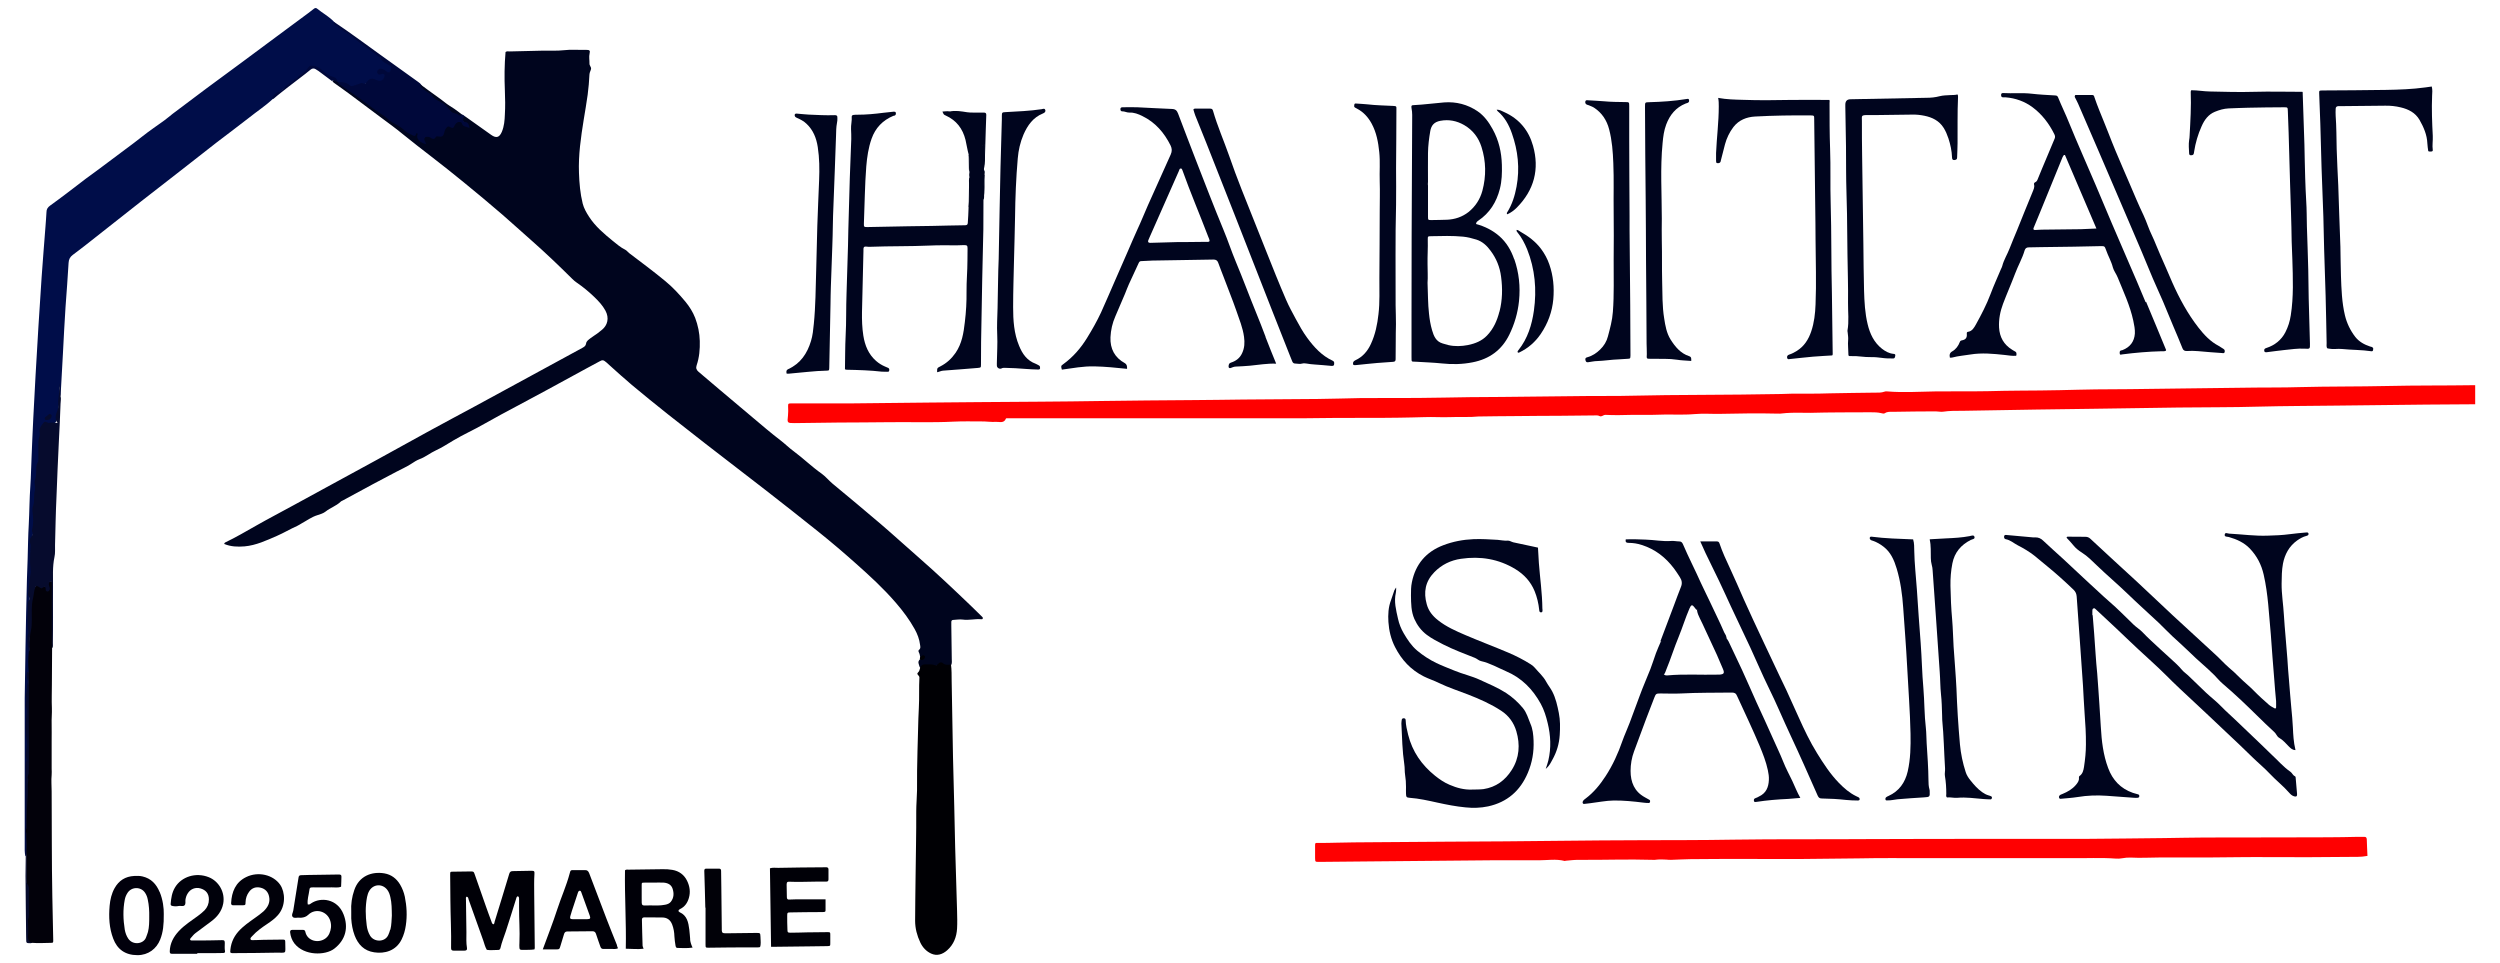 <?xml version="1.0" encoding="UTF-8"?>
<svg id="Calque_1" data-name="Calque 1" xmlns="http://www.w3.org/2000/svg" viewBox="0 0 221.64 85.41">
  <defs>
    <style>
      .cls-1 {
        fill: #060b2d;
      }

      .cls-1, .cls-2, .cls-3, .cls-4, .cls-5, .cls-6, .cls-7, .cls-8, .cls-9, .cls-10, .cls-11, .cls-12, .cls-13, .cls-14, .cls-15, .cls-16 {
        stroke-width: 0px;
      }

      .cls-2 {
        fill: #00010b;
      }

      .cls-3 {
        opacity: 0;
      }

      .cls-3, .cls-16 {
        fill: #00051e;
      }

      .cls-4 {
        fill: #000004;
      }

      .cls-5 {
        fill: #000007;
      }

      .cls-6 {
        fill: red;
      }

      .cls-7 {
        fill: #000008;
      }

      .cls-8 {
        fill: #000d49;
      }

      .cls-9 {
        fill: #010108;
      }

      .cls-10 {
        fill: #00083a;
      }

      .cls-11 {
        fill: #000009;
      }

      .cls-12 {
        fill: #01000c;
      }

      .cls-13 {
        fill: #01010a;
      }

      .cls-14 {
        fill: #ff0001;
      }

      .cls-15 {
        fill: #02010a;
      }
    </style>
  </defs>
  <path class="cls-6" d="M219.45,35.84c-1.46.01-2.93.02-4.39.03-2.66.03-5.32.06-7.98.09-2.27.03-4.55.03-6.82.09-2.38.07-4.76.05-7.14.08-2.5.04-5.01.07-7.51.11-1.7.02-3.39.04-5.09.07-2.16.03-4.32.07-6.49.11-.59,0-1.18-.01-1.77.08-.21.03-.43-.03-.65-.03-1.26,0-2.52.02-3.78.04-.25,0-.5-.03-.72.12-.09.06-.21.03-.32,0-.32-.08-.65-.08-.97-.08-1.77.01-3.55,0-5.32.05-.59.01-1.18-.03-1.77,0-.23.01-.47.02-.7.05-.14.02-.28.03-.42.02-1.68-.04-3.36-.02-5.04.02-.78.02-1.55-.05-2.32.02-1.13.1-2.27,0-3.4.06-.71.03-1.43,0-2.15.01-.79.02-1.57.04-2.36,0-.2-.01-.34.2-.52.11-.17-.09-.32-.06-.5-.06-.98.01-1.95.02-2.93.03-1.42,0-2.83.02-4.25.03-.94,0-1.89.02-2.83.03-.06,0-.12,0-.19,0-.85.09-1.71.02-2.56.06-.76.03-1.51-.03-2.27,0-.75.03-1.49.03-2.24.05-1.83.03-3.67.01-5.51.02-.96,0-1.93.03-2.89.03-8.66,0-17.31,0-25.97,0-.12,0-.25,0-.37,0-.05,0-.12,0-.13.03-.17.45-.59.27-.87.29-.44.03-.89-.05-1.34-.04-.81,0-1.62-.02-2.43.02-1.96.1-3.92.02-5.87.05-1.45.02-2.89.02-4.34.03-1.29.01-2.58.03-3.87.05-.67,0-.68,0-.6-.67.03-.26.02-.53.01-.79,0-.27,0-.28.29-.29.14,0,.28,0,.42,0,1.71,0,3.43,0,5.14,0,2.18-.02,4.35-.05,6.53-.07,1.49-.02,2.99-.03,4.48-.04,3.64-.03,7.28-.04,10.92-.1,2.71-.04,5.42-.06,8.12-.08,1.48,0,2.95-.04,4.43-.05,2.21-.02,4.42-.03,6.63-.05,1.28-.01,2.55-.06,3.83-.08,1.68-.01,3.36,0,5.04-.01,1.54-.01,3.08-.05,4.62-.07.95-.01,1.9-.01,2.85-.02,2.46-.03,4.92-.06,7.38-.08,1.03,0,2.05,0,3.08-.01,1.35-.02,2.7-.05,4.05-.07,2.23-.02,4.45-.03,6.68-.05,1.18-.01,2.36-.03,3.55-.05.33,0,.65-.03.98-.03,1.12,0,2.24.01,3.35-.03,1.31-.04,2.61-.03,3.92-.06.31,0,.62.02.92-.09.07-.03.15-.03.23-.02,1.43.12,2.86.02,4.29,0,1.54-.02,3.08.01,4.62-.02.98-.02,1.96-.05,2.94-.05,1.15,0,2.3-.02,3.45-.04,1.07-.02,2.15-.06,3.22-.07.98-.02,1.96,0,2.94-.02,1.57-.02,3.14-.04,4.71-.06,2.16-.03,4.33-.06,6.49-.08,1.29-.01,2.58,0,3.88-.04,2.61-.07,5.23-.04,7.84-.1,2.51-.06,5.01-.03,7.52-.07.08,0,.16,0,.23,0v1.68Z"/>
  <path class="cls-16" d="M81.58,58.25c-.03-.14-.04-.27-.11-.4-.04-.08-.08-.18.02-.25.15-.12.1-.29.08-.43-.06-.5-.24-.97-.48-1.4-.46-.83-1.03-1.59-1.65-2.31-1.09-1.27-2.31-2.39-3.56-3.5-1.09-.97-2.2-1.92-3.34-2.83-1.55-1.24-3.11-2.47-4.68-3.69-1.79-1.39-3.6-2.77-5.39-4.16-2.17-1.69-4.34-3.38-6.45-5.15-.67-.56-1.31-1.15-1.96-1.73-.1-.09-.21-.19-.31-.28-.26-.22-.34-.23-.62-.07-.38.21-.77.41-1.15.62-1.19.65-2.37,1.3-3.56,1.94-.86.47-1.73.92-2.59,1.39-.97.52-1.94,1.03-2.9,1.58-.9.52-1.85.94-2.74,1.47-.51.3-1,.63-1.53.87-.51.23-.94.6-1.47.79-.26.1-.5.26-.73.41-.42.27-.87.47-1.31.7-.7.37-1.4.74-2.1,1.11-.89.48-1.77.96-2.66,1.44-.07.04-.15.06-.2.12-.39.37-.91.53-1.32.86-.2.16-.47.24-.72.32-.53.16-.96.49-1.44.75-.12.07-.24.15-.37.21-.61.27-1.19.62-1.79.88-.92.4-1.85.84-2.87.93-.61.05-1.21.03-1.79-.21-.02-.07.03-.11.08-.14.94-.45,1.84-.98,2.74-1.49,1.09-.62,2.21-1.2,3.32-1.81.87-.47,1.75-.95,2.62-1.43,1.6-.87,3.19-1.74,4.79-2.61,1.54-.84,3.07-1.7,4.61-2.54,1.35-.74,2.71-1.46,4.06-2.19,1.26-.68,2.51-1.37,3.77-2.05,1.13-.62,2.27-1.23,3.4-1.85.79-.43,1.58-.87,2.37-1.29.16-.09.28-.17.31-.37.03-.24.24-.35.41-.49.18-.14.39-.26.58-.4.15-.11.29-.23.44-.35.46-.39.65-1.01.28-1.69-.25-.46-.6-.83-.97-1.19-.48-.46-.99-.89-1.55-1.27-.15-.1-.3-.23-.43-.36-1.17-1.16-2.36-2.3-3.6-3.39-.86-.76-1.71-1.53-2.58-2.29-1.13-.97-2.27-1.93-3.43-2.87-.96-.78-1.93-1.56-2.91-2.31-.83-.64-1.66-1.28-2.47-1.94-.64-.53-1.32-1.02-1.98-1.51-.95-.71-1.9-1.42-2.85-2.13-.43-.32-.87-.62-1.31-.94-.05-.03-.08-.09-.11-.14q.12-.21.47-.03s.07.05.11.08c.37.33.8.58,1.21.87,1.12.8,2.21,1.65,3.35,2.44.53.37,1.1.7,1.61,1.1.18.14.38.26.64.1.18-.12.25.03.25.19,0,.28.14.46.38.59.08-.51.18-.61.66-.46.3.09.5-.14.76-.11.35.03.35-.29.46-.5.07-.14.17-.32.32-.31.34.04.53-.12.75-.33.16-.16.4-.17.58.02.12.13.24.24.41.31-.03-.19-.22-.21-.33-.3-.12-.1-.14-.24-.11-.38.04-.14.11-.23.27-.13.76.54,1.52,1.08,2.28,1.62.44.31.72.24.94-.27.21-.5.25-1.02.27-1.55.04-.7.03-1.4,0-2.1-.05-1.15-.04-2.29.06-3.43.12-.09.25-.05.37-.05.98-.03,1.96-.05,2.94-.07.62-.01,1.25.03,1.87-.04.66-.08,1.3-.01,1.95-.03.32,0,.39.05.32.33-.07.3,0,.59-.01.88-.01.19.17.31.14.48-.03.16-.13.3-.14.48-.03.6-.08,1.21-.16,1.81-.1.74-.23,1.47-.35,2.21-.25,1.56-.48,3.13-.42,4.72.03.91.11,1.83.33,2.72.11.42.32.79.56,1.16.56.87,1.33,1.51,2.11,2.15.35.28.69.58,1.1.78.14.07.23.21.35.3,1.08.82,2.16,1.62,3.2,2.48.66.54,1.24,1.17,1.79,1.83.36.44.65.9.86,1.43.25.66.39,1.34.41,2.05.02.73-.04,1.46-.28,2.16-.08.24-.02.41.17.57.62.52,1.23,1.05,1.85,1.57.97.82,1.95,1.64,2.92,2.46.83.7,1.66,1.41,2.52,2.07.39.3.75.66,1.15.95.85.63,1.6,1.37,2.47,1.98.35.25.63.6.96.88,1.42,1.18,2.85,2.36,4.25,3.56,1.17,1,2.3,2.04,3.46,3.05,1.59,1.39,3.13,2.85,4.65,4.31.3.29.6.59.9.88.05.04.09.09.07.16-.02.08-.09.08-.15.07-.54-.05-1.08.11-1.63.03-.27-.04-.56.02-.84.03-.1,0-.17.06-.17.18,0,.11,0,.22,0,.33.01.98.03,1.96.04,2.94,0,.17.03.34-.03.51-.1.08-.22.19-.33.14-.56-.28-1.13.15-1.69-.02-.26-.08-.51.01-.72.19-.1-.09-.11-.22-.15-.33-.08-.19-.03-.37.15-.49.09,0,.21,0,.22-.1,0-.04-.14,0-.2-.05Z"/>
  <path class="cls-8" d="M2.25,75.92c-.08-.35-.06-.71-.06-1.07,0-3.05,0-6.1,0-9.15,0-1.26,0-2.52,0-3.78.02-1.51.05-3.01.07-4.52.04-2.04.07-4.07.13-6.11.02-.57.04-1.15.06-1.72.03-1.02.04-2.05.1-3.07.06-1.13.06-2.27.14-3.4.06-.87.07-1.74.11-2.61.05-1.13.09-2.27.15-3.4.06-1.26.13-2.51.2-3.77.08-1.47.17-2.95.26-4.42.09-1.44.18-2.89.28-4.33.1-1.49.23-2.97.34-4.46.03-.43.07-.87.09-1.3,0-.26.11-.43.32-.58.49-.35.98-.72,1.46-1.08.57-.43,1.13-.87,1.7-1.3.66-.49,1.33-.96,1.99-1.47,1-.77,2.03-1.49,3.01-2.27.64-.51,1.33-.97,1.99-1.45.25-.18.48-.39.73-.58,1-.76,2.01-1.51,3.01-2.26,1.01-.75,2.02-1.49,3.04-2.24,1.06-.78,2.12-1.57,3.18-2.36.92-.68,1.85-1.37,2.77-2.05.16-.12.32-.24.48-.37.09-.08.2-.12.29-.05.5.41,1.08.71,1.53,1.19.17.35.52.51.82.71,1.25.83,2.49,1.69,3.6,2.7.16.15.37.22.54.36.22.18.24.4.09.62-.15.23-.34.16-.53.04-.17-.1-.33-.24-.52-.06,0,.09.04.12.09.12.21.03.47,0,.45.34-.01.26-.31.5-.59.49-.13,0-.24-.06-.36-.11-.15-.06-.34-.09-.44.03-.38.44-.95.29-1.41.5-.11.05-.26.05-.36-.03-.32-.24-.75-.19-1.09-.4h0c-.09-.15-.21-.27-.38-.32-.45-.15-.82-.43-1.17-.74-.41-.36-.69-.32-1.11.03-.84.7-1.72,1.36-2.59,2.03-.18.14-.39.25-.45.5-.65.62-1.41,1.11-2.11,1.67-.95.75-1.92,1.46-2.88,2.2-1.09.85-2.17,1.7-3.26,2.55-1.14.89-2.28,1.77-3.42,2.66-1.37,1.07-2.73,2.16-4.1,3.23-.66.52-1.31,1.04-1.99,1.54-.25.19-.35.39-.37.7-.07,1.3-.18,2.6-.27,3.91-.09,1.37-.16,2.73-.23,4.1-.07,1.21-.13,2.42-.2,3.63,0,.06-.03.12-.05.18-.15-.31,0-.64-.05-.85,0-.16-.09-.07-.03-.1.02,0,.03,0,.03.04-.07.86.05,1.74-.2,2.59-.02.07-.02.15-.02.23q0,.58-.61.57c-.64-.01-.75.11-.83.76-.09.73-.09,1.46-.13,2.19-.03.58-.19,1.16-.21,1.75-.06,1.15-.24,2.28-.24,3.43,0,.71-.07,1.41-.2,2.12-.12.67-.11,1.39-.06,2.09.03.5.02.99-.03,1.49-.13,1.5-.22,2.99-.15,4.5.03.6-.07,1.21.06,1.81-.08.61.02,1.24-.08,1.85-.08.12-.12.26-.09.4.14.76-.14,1.5-.07,2.26.1,1.1-.15,2.2.05,3.29.11.61-.03,1.23-.03,1.85,0,.79-.05,1.58-.05,2.37,0,1.26-.01,2.52,0,3.78,0,.09,0,.17,0,.26,0,.53,0,1.07,0,1.6,0,.18.03.37-.14.51Z"/>
  <path class="cls-14" d="M209.89,75.88c-.59.12-1.16.08-1.73.09-2.29.02-4.58.04-6.86.02-1.82-.02-3.64.02-5.46.03-1.45,0-2.89,0-4.34,0-.86,0-1.71.06-2.57.01-.26-.01-.53.01-.79.06-.18.03-.37.05-.55.03-1.34-.1-2.67-.02-4.01-.04-.84,0-1.68,0-2.52,0-3.53,0-7.06,0-10.59,0-1.88,0-3.77-.02-5.65.02-1.24.02-2.49.02-3.73.04-2.15.04-4.29,0-6.44.01-1.6,0-3.21,0-4.81.02-.56,0-1.12.05-1.68.06-.14,0-.28,0-.42-.02-.28-.01-.56-.03-.84,0-.12.02-.25.03-.37.02-2.21-.07-4.41.02-6.62,0-.37,0-.73.05-1.1.08-.03,0-.06.03-.09.02-.77-.2-1.54-.06-2.31-.06-1.43,0-2.86,0-4.3,0-3.61.03-7.22.07-10.83.1-1.39.01-2.77.03-4.16.04-.06,0-.12,0-.19,0-.33,0-.33,0-.34-.34,0-.36,0-.72,0-1.07,0-.27,0-.28.3-.27.53,0,1.06,0,1.59-.02,1.03-.03,2.05-.03,3.08-.04,2.24-.02,4.48-.03,6.72-.05,3.42-.02,6.85-.03,10.27-.08,2.29-.03,4.58-.04,6.86-.05,2.74-.01,5.48,0,8.22-.05,3.98-.06,7.97-.02,11.95-.05,3.41-.02,6.82-.01,10.23-.02,3.04,0,6.07,0,9.11,0,2.32-.01,4.64-.05,6.96-.07,1.2-.01,2.4-.05,3.59-.05,2.29-.01,4.57,0,6.86-.01,1.34,0,2.68,0,4.01-.01.9,0,1.8-.02,2.71-.04.19,0,.37,0,.56,0,.16,0,.21.07.22.23.01.47.04.93.06,1.45Z"/>
  <path class="cls-4" d="M81.56,59.22q.13-.34.47-.32c.29.02.58-.04.87.08.11.05.2-.05.28-.13.12-.13.27-.18.41-.06.22.2.47.15.72.12.07.48.05.96.06,1.44.05,2.27.07,4.54.12,6.81.03,1.44.08,2.89.11,4.33.03,1.2.05,2.39.08,3.59.05,1.9.11,3.79.17,5.69.01.51.03,1.03,0,1.54-.04.75-.3,1.43-.88,1.94-.41.36-.9.53-1.42.29-.43-.2-.75-.54-.96-.98-.29-.61-.46-1.26-.46-1.93,0-1.29.03-2.58.04-3.87.02-1.94.07-3.89.06-5.83,0-.62.06-1.24.07-1.85,0-1.17,0-2.33.04-3.5.05-1.27.05-2.55.12-3.82.05-.9,0-1.8.05-2.7,0-.19-.3-.27-.13-.43.13-.12.15-.26.19-.4Z"/>
  <path class="cls-16" d="M87.19,17.67c0,.89,0,1.77-.01,2.66-.03,1.48-.07,2.95-.1,4.43-.04,1.85-.07,3.7-.1,5.55-.01.67,0,1.34-.01,2.01,0,.27-.01.27-.29.3-1.02.08-2.04.17-3.06.24-.19.01-.35.11-.54.14,0-.39,0-.37.31-.53.54-.28.97-.67,1.33-1.19.57-.84.71-1.77.82-2.73.11-.9.16-1.8.15-2.7-.01-.91.08-1.82.08-2.74,0-.36.01-.72.01-1.07,0-.27-.04-.31-.33-.31-.2,0-.4.02-.61.02-.81,0-1.61-.02-2.42.02-1.76.08-3.51.04-5.27.11-.13,0-.25,0-.37-.02-.16-.02-.23.06-.23.21,0,.06,0,.12,0,.19-.04,1.8-.09,3.61-.13,5.41-.01.7.01,1.4.12,2.09.14.87.45,1.64,1.13,2.24.24.21.5.37.78.49.1.04.2.08.3.13.1.05.1.15.08.25-.02.1-.11.09-.18.09-.16,0-.31,0-.47-.01-1.04-.12-2.08-.15-3.12-.17-.04,0-.09-.02-.15-.04.02-.99.01-1.98.06-2.97.07-1.24.03-2.49.08-3.73.05-1.41.09-2.83.13-4.24.01-.48.02-.96.03-1.45.04-1.52.08-3.05.13-4.57.04-1.15.09-2.3.13-3.45,0-.29,0-.59-.02-.88-.02-.37.09-.74.06-1.11,0-.09.07-.14.15-.15.12-.02.25-.02.37-.02.76,0,1.52-.07,2.28-.17.31-.04.62-.07.93-.1.08,0,.16,0,.18.1.02.1,0,.19-.09.24-.04.02-.09.02-.13.03-.94.39-1.59,1.07-1.93,2.03-.28.8-.4,1.62-.47,2.46-.13,1.67-.14,3.35-.21,5.03-.01.32,0,.35.33.34,1.2-.02,2.4-.04,3.59-.07.7-.01,1.4-.02,2.1-.03.98-.02,1.96-.05,2.94-.06.15,0,.24-.04.25-.2.01-.22.03-.43.04-.65.01-.25.02-.5.03-.74.09-.69.02-1.38.04-2.07,0-.2-.03-.4.04-.59-.04-.16-.03-.32,0-.48-.1-.51.03-1.02-.07-1.53-.12-.43-.18-.87-.28-1.3-.25-1.01-.81-1.74-1.76-2.17-.18-.08-.17-.08-.29-.35.22,0,.42-.06.63-.01.56.5,1.17.95,1.5,1.69.23.52.43,1.04.47,1.6.05.65.17,1.29.28,1.94.07.43-.06.83-.07,1.25-.03,1.13-.01,2.26-.06,3.39,0,.08,0,.16.09.23.2-.06.24-.25.26-.42.11-.95.24-1.91.14-2.87,0-.03-.01-.06,0-.09.18-1.14.17-2.29.19-3.44,0-.09.03-.19.09-.26.05-.06.1-.12.19-.09.07.03.07.1.06.16-.02.57.05,1.15-.04,1.72,0,.15-.11.29,0,.46.05.08,0,.24,0,.36-.09.56-.02,1.13-.04,1.69,0,.17.03.34-.04.5Z"/>
  <path class="cls-16" d="M185.53,54.55c.04.5.09,1.06.13,1.62.09,1.18.15,2.36.27,3.53.08.9.12,1.8.19,2.69.05.68.09,1.36.13,2.05.07,1.24.21,2.48.65,3.65.39,1.06,1.1,1.82,2.19,2.2.15.05.3.09.45.13.09.02.13.08.12.17,0,.1-.07.13-.16.14-.09,0-.19.01-.28,0-.82-.06-1.64-.12-2.46-.18-.86-.06-1.71-.03-2.56.11-.5.08-1.02.11-1.53.16-.06,0-.09-.03-.11-.07-.03-.06-.03-.12,0-.18.07-.12.2-.14.31-.19.43-.18.84-.41,1.15-.77.16-.19.32-.38.29-.65,0-.07,0-.12.05-.16.29-.2.35-.51.4-.81.1-.66.17-1.32.17-1.99.01-.93-.05-1.86-.12-2.79-.06-.81-.09-1.61-.14-2.42-.08-1.15-.16-2.29-.24-3.44-.11-1.49-.22-2.98-.32-4.47-.02-.23-.09-.41-.26-.58-.75-.72-1.52-1.42-2.33-2.08-.39-.31-.76-.64-1.15-.95-.46-.36-.96-.66-1.49-.93-.35-.18-.65-.47-1.07-.54-.11-.02-.16-.15-.13-.27.03-.12.12-.11.22-.1.77.07,1.55.14,2.32.21.08,0,.15,0,.23,0,.28,0,.5.1.7.3.57.55,1.17,1.06,1.75,1.6.71.65,1.4,1.32,2.11,1.97.67.6,1.31,1.23,1.99,1.82.75.64,1.44,1.36,2.16,2.05.25.24.55.42.78.66.24.26.5.5.76.75.57.54,1.16,1.07,1.74,1.6.34.31.69.62.99.98.15.19.36.32.54.49.54.51,1.07,1.04,1.61,1.55.45.42.95.8,1.37,1.24.39.41.81.76,1.21,1.15.74.71,1.48,1.41,2.22,2.12.33.31.64.63.97.94.57.52,1.07,1.12,1.71,1.56.16.11.21.31.39.39.09.04.07.13.08.2.04.46.08.93.12,1.39.01.19-.07.25-.25.2-.19-.05-.33-.18-.45-.32-.53-.61-1.18-1.11-1.73-1.7-.48-.51-1.02-.95-1.52-1.44-.79-.78-1.61-1.55-2.42-2.31-.9-.85-1.8-1.71-2.71-2.55-.87-.81-1.75-1.62-2.59-2.47-.78-.78-1.61-1.5-2.42-2.26-.65-.6-1.28-1.22-1.93-1.83-.6-.56-1.21-1.12-1.81-1.69-.07-.07-.13-.14-.23-.09-.08.04-.09.12-.09.2,0,.11,0,.22,0,.38Z"/>
  <path class="cls-15" d="M2.55,59.56c-.07-.59-.06-1.18,0-1.77.12-.21-.02-.42,0-.64.17-1.48.04-2.97.3-4.44.16-.91.5-1.07,1.34-.63.04-.03.03-.08.03-.12.01-.2.01-.46.29-.44.24.02.13.28.14.43,0,1.71,0,3.42,0,5.13,0,.12.02.25-.03.37,0,1.09-.01,2.18-.02,3.26,0,.68-.03,1.37,0,2.05.02.49-.04.98-.02,1.47.01.48,0,.96,0,1.45,0,.82,0,1.65,0,2.47,0,.19.02.37,0,.56-.05.48,0,.96,0,1.44.02,3.11,0,6.22.06,9.33.03,1.29.05,2.58.08,3.87,0,.23,0,.24-.22.24-.54,0-1.09.05-1.63,0-.42.12-.47-.13-.48-.46-.06-1.3.11-2.6,0-3.89-.14-1.82,0-3.65-.11-5.47,0-.06,0-.12,0-.18.08-.87.03-1.74.06-2.61.04-1.19.06-2.39.1-3.58.04-1.15-.06-2.29-.03-3.44.02-1.13-.04-2.26.09-3.39.04-.33-.16-.68.04-1Z"/>
  <path class="cls-16" d="M203.51,66.5c-.29,0-.44-.18-.59-.32-.27-.27-.51-.57-.86-.77-.2-.11-.26-.37-.44-.52-.53-.48-1.04-.98-1.55-1.48-.47-.45-.92-.91-1.4-1.35-.53-.5-1.07-.98-1.63-1.46-.27-.23-.49-.51-.74-.76-.69-.69-1.46-1.3-2.15-1.99-.5-.49-1.02-.95-1.54-1.43-.42-.39-.81-.81-1.23-1.21-.93-.87-1.88-1.72-2.8-2.61-.87-.84-1.8-1.62-2.67-2.46-.42-.4-.83-.83-1.34-1.15-.27-.17-.54-.38-.74-.63-.2-.25-.41-.47-.62-.69.05-.13.13-.09.2-.09.48,0,.96.01,1.45.01.18,0,.32.04.46.17,1.36,1.27,2.74,2.53,4.11,3.79.6.56,1.2,1.12,1.8,1.69.95.89,1.89,1.79,2.86,2.66.76.68,1.49,1.39,2.25,2.07.44.39.83.84,1.27,1.22.32.27.63.55.92.85.44.44.93.82,1.36,1.27.4.41.83.79,1.26,1.17.15.13.33.22.51.32.06.03.13,0,.13-.08,0-.19.01-.37,0-.56-.13-1.3-.2-2.6-.32-3.9-.06-.68-.09-1.36-.15-2.04-.17-1.76-.23-3.53-.63-5.27-.2-.89-.6-1.66-1.23-2.32-.51-.53-1.16-.82-1.86-1.02-.14-.04-.42.01-.36-.24.05-.2.26-.06.4-.06,1.13.06,2.26.22,3.39.18.65-.02,1.3-.04,1.95-.13.48-.07.96-.1,1.44-.15.08,0,.2-.04.24.08.04.14-.08.2-.18.22-.31.08-.57.23-.83.41-.71.51-1.09,1.23-1.25,2.05-.11.58-.11,1.17-.12,1.76-.01.94.15,1.86.2,2.78.08,1.3.22,2.6.31,3.89.04.62.08,1.24.14,1.86.07.83.13,1.67.21,2.5.06.59.11,1.17.14,1.76.03.63.06,1.27.22,1.93Z"/>
  <path class="cls-16" d="M153.05,56.56c.07.1.14.2.2.31.4.84.8,1.68,1.19,2.52.44.96.86,1.93,1.29,2.89.48,1.06.98,2.1,1.44,3.16.3.69.64,1.37.92,2.08.23.59.54,1.15.81,1.72.23.49.42.99.71,1.5-.4.03-.75.07-1.1.09-.93.04-1.86.12-2.78.26-.09.01-.2.05-.23-.07-.03-.12,0-.22.13-.26.12-.03.22-.1.34-.16.61-.29.82-.81.85-1.44.02-.3-.03-.59-.09-.88-.16-.75-.44-1.46-.73-2.16-.6-1.43-1.27-2.83-1.92-4.25-.03-.06-.06-.11-.08-.17-.09-.24-.24-.31-.5-.3-1.49.02-2.99,0-4.48.08-.61.03-1.21,0-1.82,0-.38,0-.4.03-.54.38-.23.63-.49,1.24-.72,1.87-.36.96-.71,1.92-1.07,2.88-.21.56-.31,1.15-.31,1.74,0,.99.34,1.83,1.26,2.33.14.07.27.15.41.23.06.03.07.1.06.16-.01.07-.05.12-.12.12-.15,0-.31-.01-.46-.03-.88-.11-1.76-.2-2.65-.19-.7.01-1.39.16-2.08.24-.14.02-.28.04-.42.05-.09.01-.2.05-.24-.06-.04-.09.02-.19.08-.26.05-.06.12-.1.18-.15.72-.54,1.27-1.22,1.76-1.97.64-.98,1.12-2.04,1.5-3.14.19-.54.44-1.06.64-1.6.3-.8.6-1.6.89-2.4.29-.8.64-1.58.95-2.37.18-.46.32-.94.49-1.4.13-.35.29-.7.44-1.05.32.03.23.28.23.45.01.38-.18.72-.3,1.07-.15.46-.22.88.23,1.21.05.04.06.11.08.16.08.12.2.14.33.13,1.49-.14,2.98-.03,4.47-.07.05,0,.09,0,.14,0,.4-.03.48-.12.32-.5-.35-.85-.72-1.68-1.12-2.51-.32-.66-.6-1.33-.93-1.98-.11-.22-.21-.45-.25-.7.02-.27.13-.35.34-.14.17.17.28.38.38.59.23.48.58.84,1.06,1.07.42.19.66.53.84.94Z"/>
  <path class="cls-16" d="M137.04,68.16c.1-.31.18-.52.23-.74.26-1.11.21-2.22-.06-3.32-.14-.59-.32-1.17-.61-1.7-.71-1.29-1.68-2.29-3.06-2.88-.74-.32-1.44-.73-2.24-.91-.19-.04-.34-.2-.53-.28-.95-.38-1.91-.73-2.83-1.2-.5-.26-1-.51-1.45-.85-.49-.37-.85-.85-1.1-1.41-.29-.67-.29-1.37-.3-2.08,0-.39,0-.78.08-1.16.32-1.61,1.26-2.71,2.78-3.29.86-.33,1.76-.5,2.68-.54.72-.03,1.43.02,2.14.06.3.02.6.1.91.07.15-.01.32.11.48.15.57.13,1.15.25,1.73.37.15.03.3.06.46.1.03.46.05.91.08,1.36.1,1.35.3,2.69.31,4.04,0,.03,0,.06.01.09,0,.11.03.24-.12.25-.14.01-.16-.1-.17-.22-.06-.57-.19-1.13-.41-1.67-.35-.84-.92-1.46-1.68-1.93-1.5-.92-3.13-1.18-4.84-.93-.91.13-1.72.52-2.37,1.19-.8.82-.97,1.77-.67,2.84.16.59.51,1.03.99,1.41.74.59,1.59.96,2.45,1.33,1.26.54,2.54,1.02,3.79,1.55.68.29,1.35.63,1.98,1.03.13.08.26.18.36.3.34.41.76.76,1.02,1.25.16.3.38.56.54.87.31.6.45,1.25.58,1.9.13.64.12,1.29.08,1.95-.05.79-.27,1.52-.66,2.21-.14.25-.26.53-.57.79Z"/>
  <path class="cls-16" d="M123.78,52.12c-.01.2,0,.32-.03.43-.18.79.02,1.54.19,2.3.1.46.27.89.51,1.3.33.56.68,1.1,1.19,1.53.53.44,1.1.81,1.7,1.1.52.25,1.06.45,1.59.67.74.31,1.54.48,2.27.82.79.36,1.6.7,2.33,1.17.55.36,1.05.81,1.48,1.33.35.42.47.92.67,1.39.21.47.26.98.28,1.5.04,1-.12,1.94-.51,2.86-.67,1.59-1.83,2.6-3.52,2.97-.66.14-1.33.16-2,.09-.84-.08-1.66-.24-2.48-.42-.82-.18-1.64-.37-2.48-.43-.27-.02-.31-.07-.32-.35-.01-.2,0-.4,0-.61,0-.36-.02-.71-.08-1.07-.05-.3-.02-.62-.07-.93-.18-1.2-.2-2.41-.26-3.62,0-.11.02-.22.03-.32.01-.11.09-.16.19-.15.12,0,.16.08.16.18.01.44.12.86.22,1.28.37,1.49,1.2,2.68,2.38,3.63.4.32.82.61,1.3.81.63.27,1.28.45,1.98.42.34-.01.68,0,1.02-.04,1.11-.17,1.92-.78,2.5-1.69.69-1.08.76-2.26.41-3.45-.22-.74-.66-1.36-1.33-1.8-.93-.61-1.93-1.05-2.96-1.45-.85-.33-1.72-.61-2.55-1.01-.44-.22-.92-.37-1.36-.59-1.15-.58-1.97-1.46-2.55-2.6-.36-.7-.54-1.46-.59-2.23-.04-.64-.01-1.31.23-1.93.11-.29.19-.59.3-.88.02-.05.06-.1.14-.23Z"/>
  <path class="cls-16" d="M173.53,8.36c.08.1.06.19.06.29-.06,1.35-.03,2.7-.04,4.06,0,.42-.03.84-.04,1.26,0,.17-.1.2-.24.22-.18.01-.2-.09-.21-.23-.02-.58-.14-1.14-.32-1.69-.11-.33-.24-.64-.42-.93-.4-.64-1.02-.94-1.72-1.08-.35-.07-.71-.11-1.07-.1-1.03.01-2.05.03-3.08.04-.28,0-.56,0-.84,0-.64,0-.54.06-.54.53,0,1.04,0,2.08.02,3.13.03,2.6.08,5.19.11,7.79.02,1.37.02,2.73.06,4.1.03,1.01.08,2.02.32,3,.2.84.56,1.61,1.27,2.17.3.23.62.41,1,.45.1.01.2.02.18.15-.02.11-.03.27-.2.26-.33,0-.65,0-.98-.05-.32-.04-.65-.08-.98-.07-.59.02-1.17-.12-1.76-.09-.23.01-.24,0-.24-.23,0-.4-.06-.79-.02-1.2.02-.21-.02-.43-.04-.65,0-.06-.03-.12-.02-.18.15-.82.04-1.64.05-2.46.02-1.43-.03-2.86-.05-4.29-.02-1.2-.02-2.39-.04-3.59-.02-1.27-.08-2.55-.08-3.82,0-.73,0-1.46-.01-2.19-.02-1.16-.04-2.33-.06-3.49,0-.06,0-.12,0-.19q0-.47.45-.48c2.25-.04,4.51-.08,6.76-.13.39,0,.77-.04,1.15-.14.31-.08.64-.08.97-.1.2-.01.4,0,.58-.05Z"/>
  <path class="cls-16" d="M206.31,30.87c-.07-.15-.04-.31-.04-.46-.03-1.4-.05-2.8-.09-4.2-.04-1.35-.09-2.7-.13-4.06-.03-.98-.04-1.96-.07-2.94-.05-1.44-.11-2.89-.16-4.33-.04-1.31-.07-2.61-.11-3.92-.03-.89-.07-1.77-.1-2.66-.01-.27,0-.27.27-.28,1.88-.01,3.77-.02,5.65-.05,1.17-.02,2.33-.06,3.49-.22.18-.03.37-.05.57-.08.07.28.05.56.03.84-.05,1.18,0,2.36.06,3.54.02.42-.06.84,0,1.26.01.07-.04.11-.11.12-.09.01-.18.02-.29-.03-.03-.22-.07-.45-.08-.68-.03-.77-.33-1.45-.7-2.1-.37-.63-.98-.94-1.66-1.1-.45-.11-.92-.16-1.39-.15-1.31.02-2.61.03-3.92.04-.08,0-.16,0-.23,0-.15.01-.23.09-.23.24,0,.2-.02.41,0,.61.07.98.07,1.96.09,2.94.03,1.07.09,2.14.14,3.22.03.9.06,1.8.09,2.7.03.92.07,1.83.1,2.75.02.87.02,1.74.05,2.61.04,1.16.08,2.33.35,3.47.17.71.48,1.35.92,1.92.34.43.8.68,1.31.85.07.02.16.03.22.08.09.06.06.17.04.26-.02.07-.08.09-.15.08-.86-.13-1.74-.11-2.6-.2-.39-.04-.77.05-1.15-.03-.04,0-.09-.02-.13-.03Z"/>
  <path class="cls-16" d="M152.33,8.68c.77.14,1.47.15,2.17.17,1.4.05,2.8.04,4.2.01,1.15-.02,2.3,0,3.48,0,.05.05.02.17.02.27,0,1.37,0,2.74.05,4.1.06,1.59,0,3.17.05,4.76.08,2.69.04,5.38.11,8.06.04,1.79.03,3.58.07,5.36,0,.03-.02.05-.04.1-.56.04-1.13.06-1.7.11-.68.06-1.36.14-2.04.21-.11.01-.22.06-.26-.1-.03-.14.03-.24.17-.29.24-.07.45-.19.67-.32.67-.41,1.06-1.03,1.3-1.75.26-.77.35-1.58.38-2.39.08-1.9.01-3.8,0-5.69,0-1.03-.02-2.05-.03-3.08-.02-1.69-.04-3.39-.06-5.08-.01-.86-.02-1.71-.03-2.57,0-.32,0-.32-.34-.33-1.63-.01-3.27.01-4.9.1-.75.04-1.44.31-1.92.93-.35.46-.6.98-.75,1.54-.12.48-.25.96-.37,1.44-.01.04-.01.1-.04.13-.07.11-.19.1-.29.09-.08-.01-.09-.11-.09-.19,0-.23,0-.47,0-.7.06-1.38.24-2.75.24-4.14,0-.25,0-.49-.06-.79Z"/>
  <path class="cls-16" d="M194.29,8c.54,0,1.07.1,1.6.11,1.32.03,2.64.07,3.96.03,1.41-.04,2.83,0,4.27,0,.05.04.02.12.03.19.05,1.49.1,2.98.15,4.48.03.99.03,1.99.07,2.98.03.68.04,1.37.09,2.05.05.74.04,1.49.06,2.23.04,1.27.09,2.55.12,3.82.02.86.02,1.71.04,2.57.03,1.34.08,2.67.11,4.01.01.48,0,.47-.49.44-.59-.03-1.18.06-1.77.12-.51.05-1.02.13-1.53.19-.11.01-.23.04-.26-.11-.03-.14.04-.22.19-.26.74-.24,1.32-.7,1.68-1.39.24-.47.4-.97.48-1.5.26-1.65.19-3.31.14-4.97-.01-.53-.05-1.05-.06-1.58-.02-1.69-.09-3.39-.14-5.08-.04-1.52-.09-3.05-.13-4.57-.02-.64-.04-1.27-.07-1.91-.01-.33-.01-.34-.34-.34-1.06,0-2.12.02-3.18.04-.58.01-1.15.04-1.73.06-.43.02-.83.14-1.22.3-.58.24-.92.71-1.17,1.27-.33.73-.55,1.49-.67,2.27-.02.14-.02.29-.21.31-.12.01-.22.01-.23-.14-.02-.4-.06-.81,0-1.21.02-.12.04-.25.04-.37.07-1.3.15-2.61.1-3.91,0-.03.02-.06.04-.13Z"/>
  <path class="cls-16" d="M144.47,20.36c.02,2.33.04,4.54.06,6.74.01,1.43.01,2.86.02,4.29,0,.05,0,.09,0,.14-.01.26-.02.27-.26.28-.26.01-.53.04-.79.05-.64.02-1.27.13-1.9.15-.26,0-.52.07-.78.1-.12.02-.21,0-.25-.14-.05-.17-.02-.26.16-.3.45-.12.81-.37,1.14-.69.34-.33.57-.72.68-1.15.19-.72.39-1.43.44-2.18.12-1.54.06-3.07.07-4.61.01-1.43.02-2.86,0-4.29-.02-1.43.03-2.85-.03-4.28-.04-1.01-.11-2.01-.37-3-.21-.81-.64-1.47-1.35-1.93-.14-.09-.31-.14-.46-.21-.06-.02-.12-.03-.18-.06-.11-.06-.15-.16-.12-.28.03-.12.13-.11.22-.1.48.03.96.05,1.44.09.62.06,1.24.06,1.86.07.36,0,.37,0,.37.36,0,.96,0,1.93,0,2.89,0,2.29.02,4.57.03,6.86,0,.44,0,.87,0,1.18Z"/>
  <path class="cls-16" d="M119.97,32.34c-.05-.19,0-.31.19-.4.65-.3,1.08-.8,1.38-1.45.39-.84.57-1.73.67-2.64.13-1.07.07-2.14.08-3.21.02-1.96.02-3.92.03-5.88,0-.89.03-1.77,0-2.66-.03-.87.05-1.74-.04-2.61-.09-.89-.25-1.75-.68-2.54-.3-.55-.71-1.01-1.28-1.31-.07-.04-.14-.07-.2-.11-.09-.06-.07-.17-.05-.26.02-.1.09-.1.18-.09.32.03.65.03.97.07.76.09,1.52.1,2.28.14.3.02.31.02.3.32,0,1.73-.02,3.45-.03,5.18,0,1.09.02,2.18,0,3.26-.08,2.97-.03,5.94-.04,8.91,0,.56.04,1.12.03,1.68-.03,1.04-.01,2.08-.03,3.12,0,.16-.08.21-.23.22-.47.03-.93.06-1.39.1-.6.05-1.2.12-1.81.18-.1,0-.22.04-.32-.02Z"/>
  <path class="cls-16" d="M149.94,32c-.45-.04-.87-.04-1.28-.11-.7-.11-1.4-.06-2.09-.08-.08,0-.16,0-.23,0-.38,0-.36,0-.34-.41.01-.31-.02-.62-.02-.92-.02-2.46-.02-4.91-.05-7.37-.02-1.78,0-3.57-.03-5.35-.04-2.71-.04-5.41-.06-8.12,0-.06,0-.12,0-.19,0-.38,0-.38.38-.39,1.1-.03,2.2-.1,3.29-.28.09-.01.2-.06.23.07.03.11.01.22-.12.27-.06.02-.12.04-.18.06-.87.35-1.4,1.01-1.72,1.86-.2.53-.27,1.08-.32,1.64-.22,2.24-.07,4.47-.07,6.71,0,.66-.02,1.33,0,1.99.03,1.18,0,2.36.03,3.55.03,1.1,0,2.21.18,3.3.1.65.21,1.29.56,1.86.41.65.89,1.24,1.66,1.49.21.07.18.22.18.43Z"/>
  <path class="cls-16" d="M105.8,9.7c.06-.04.09-.07.12-.07.45,0,.9,0,1.35,0,.14,0,.23.03.27.19.39,1.36.96,2.65,1.43,3.99.35,1,.71,1.99,1.1,2.97.72,1.82,1.44,3.64,2.17,5.45.58,1.46,1.16,2.92,1.78,4.35.25.58.56,1.14.86,1.7.31.58.63,1.15,1.01,1.67.61.83,1.3,1.59,2.26,2.03.17.08.13.19.13.3,0,.14-.1.17-.23.16-.26-.03-.52-.05-.78-.07-.48-.05-.96-.05-1.44-.14-.12-.02-.26-.03-.37,0-.22.07-.43,0-.64,0-.13,0-.2-.07-.25-.18-.07-.17-.14-.35-.21-.52-.51-1.3-1.03-2.6-1.54-3.9-1.12-2.86-2.24-5.72-3.36-8.58-.83-2.12-1.67-4.25-2.51-6.37-.33-.82-.66-1.64-.99-2.46-.06-.16-.1-.32-.16-.51Z"/>
  <path class="cls-16" d="M183.99,8.42c.48,0,.99,0,1.5,0,.15,0,.17.12.2.22.14.4.28.79.44,1.18.28.66.53,1.33.8,1.99.21.52.4,1.04.62,1.55.4.96.82,1.91,1.23,2.87.41.96.81,1.92,1.26,2.86.28.59.46,1.22.75,1.8.26.54.46,1.11.71,1.66.38.82.71,1.65,1.08,2.48.63,1.42,1.37,2.79,2.33,4.02.5.64,1.05,1.23,1.78,1.61.15.08.28.19.43.27.12.07.13.17.11.28-.03.13-.14.1-.23.09-.71-.05-1.43-.1-2.14-.17-.33-.03-.65-.03-.98-.01-.19,0-.31-.04-.39-.24-.26-.66-.54-1.31-.82-1.97-.3-.73-.6-1.46-.91-2.19-.39-.91-.82-1.81-1.19-2.73-.45-1.11-.92-2.2-1.39-3.3-.55-1.28-1.1-2.56-1.65-3.85-.48-1.13-.96-2.26-1.45-3.38-.61-1.43-1.23-2.85-1.85-4.28-.08-.18-.18-.36-.27-.54-.03-.05-.04-.12.03-.22Z"/>
  <path class="cls-16" d="M88.54,22.95c.03-1.61.06-2.94.08-4.28.03-1.27.05-2.54.08-3.82.04-1.42.08-2.84.12-4.27,0-.11,0-.22,0-.32,0-.28.03-.31.33-.32,1.07-.06,2.14-.1,3.2-.26.11-.02.26-.1.32.07.05.16-.06.25-.21.31-.87.35-1.36,1.05-1.72,1.87-.29.68-.45,1.39-.51,2.12-.15,1.73-.22,3.47-.24,5.21-.02,1.24-.06,2.49-.09,3.73-.03,1.41-.08,2.83-.08,4.24,0,1.16.07,2.33.53,3.43.29.71.7,1.31,1.47,1.59.1.04.19.1.29.15.1.05.1.15.1.24,0,.13-.12.12-.21.12-.34-.01-.68-.02-1.02-.05-.64-.06-1.27-.08-1.91-.1-.1,0-.18,0-.27.05-.18.09-.4-.04-.42-.22-.01-.12,0-.25,0-.37.01-.79.07-1.59.03-2.38-.04-.79.01-1.58.03-2.37.04-1.55.04-3.11.1-4.39Z"/>
  <path class="cls-16" d="M171.1,47.81c.51-.03.97-.06,1.44-.08.7-.03,1.4-.07,2.08-.2.14-.03.37-.12.42.04.09.23-.18.23-.32.3-.87.44-1.44,1.11-1.63,2.08-.13.66-.18,1.32-.17,1.99.02.99.06,1.99.15,2.98.07.8.08,1.61.13,2.42.08,1.22.19,2.45.25,3.67.04.82.06,1.65.12,2.47.06.84.11,1.67.19,2.51.08.84.25,1.66.51,2.46.08.26.24.51.41.72.31.39.64.77,1.05,1.06.18.13.37.23.58.29.07.02.15.04.22.08.06.03.08.09.06.16-.01.07-.06.11-.13.11-.2,0-.4-.02-.61-.03-.77-.06-1.54-.18-2.32-.11-.31.03-.62-.07-.92-.03-.11-.1-.06-.21-.06-.32,0-.53-.03-1.05-.12-1.58-.04-.22.03-.46.01-.69-.09-1.43-.11-2.86-.25-4.28-.01-.14,0-.28-.01-.42-.02-.62-.03-1.24-.1-1.86-.07-.65-.06-1.3-.11-1.95-.11-1.64-.22-3.29-.34-4.93-.1-1.36-.2-2.73-.29-4.09-.01-.17-.03-.34-.08-.5-.05-.19-.08-.4-.08-.6-.02-.54.03-1.08-.1-1.64Z"/>
  <path class="cls-16" d="M169.61,47.82c.11.36.09.69.1,1.01.02,1.14.15,2.27.23,3.4.11,1.6.21,3.19.34,4.79.1,1.33.12,2.67.24,4,.1,1.18.08,2.36.22,3.53.05.45.04.9.07,1.35.07,1.09.15,2.17.16,3.26,0,.27.01.56.09.83.02.06.02.12.02.18.02.47,0,.49-.48.52-.79.05-1.58.1-2.37.17-.29.03-.58.11-.88.1-.07,0-.16.03-.19-.07-.02-.08,0-.16.06-.21.06-.05.13-.08.2-.11.95-.43,1.48-1.19,1.71-2.18.25-1.1.27-2.22.25-3.34-.04-1.99-.2-3.97-.3-5.96-.09-1.74-.23-3.47-.35-5.21-.08-1.18-.24-2.35-.58-3.48-.22-.73-.52-1.44-1.16-1.93-.28-.22-.59-.4-.93-.52-.08-.03-.19-.04-.25-.12-.04-.05-.06-.11-.04-.17.02-.07.09-.09.15-.08,1.22.16,2.45.19,3.69.24Z"/>
  <path class="cls-16" d="M69.74,33.12c-.05-.2-.03-.32.15-.4,1.08-.49,1.68-1.39,2.01-2.49.15-.49.2-1,.25-1.51.16-1.58.16-3.17.21-4.75.04-1.32.06-2.63.1-3.95.04-1.35.11-2.7.16-4.05.04-.98.03-1.96-.12-2.93-.12-.79-.4-1.5-.99-2.06-.25-.24-.55-.4-.86-.53-.09-.04-.16-.08-.19-.18-.03-.13.03-.21.16-.2.36.03.71.07,1.07.09.76.03,1.52.08,2.29.05.18,0,.27.02.26.25,0,.16,0,.3-.04.46-.07.36-.07.74-.08,1.11-.08,2.07-.14,4.13-.23,6.2-.06,1.2-.05,2.39-.1,3.59-.05,1.21-.09,2.42-.13,3.63-.02.5-.02.99-.03,1.49-.04,1.88-.08,3.76-.11,5.64,0,.25-.02.28-.21.28-1.13.02-2.26.18-3.39.27-.05,0-.09,0-.17,0Z"/>
  <path class="cls-16" d="M150.74,48c.54,0,1,0,1.47,0,.12,0,.19.05.23.17.26.77.6,1.51.95,2.25.42.9.81,1.81,1.21,2.72.28.62.57,1.24.85,1.86.29.63.59,1.27.89,1.9.48,1.02.97,2.04,1.45,3.07.19.4.39.8.58,1.21.37.81.74,1.63,1.11,2.45.48,1.07.99,2.14,1.61,3.14.58.94,1.18,1.86,1.95,2.65.44.45.93.88,1.51,1.16.07.03.14.07.21.1.07.04.12.1.11.19-.02.1-.11.1-.18.1-.34-.01-.69-.01-1.02-.05-.71-.08-1.42-.12-2.14-.13-.19,0-.29-.05-.38-.25-.79-1.79-1.58-3.58-2.41-5.35-.66-1.4-1.25-2.84-1.94-4.23-.57-1.16-1.07-2.35-1.61-3.52-.58-1.24-1.17-2.47-1.75-3.71-.34-.73-.67-1.47-1.02-2.2-.4-.84-.82-1.67-1.22-2.51-.15-.32-.29-.64-.46-1.02Z"/>
  <path class="cls-5" d="M47.39,84.17c-.38.06-.77.03-1.15.04-.14,0-.19-.07-.19-.2,0-.14-.02-.28,0-.42.05-1.06-.04-2.11-.03-3.17,0-.23,0-.47,0-.7,0-.1.01-.23-.13-.26-.11.06-.12.18-.15.28-.3.95-.59,1.9-.9,2.84-.16.49-.36.96-.47,1.46-.03.12-.09.19-.23.18-.02,0-.03,0-.05,0-.31,0-.62.04-.93-.01-.15-.25-.22-.54-.31-.81-.44-1.21-.87-2.43-1.3-3.64-.03-.1-.02-.22-.17-.27-.11.06-.07.18-.07.27.01.96.02,1.93.04,2.89,0,.47-.03.93.05,1.4.03.16-.06.23-.21.23-.33,0-.65,0-.98,0-.16,0-.22-.07-.22-.23.03-1.4-.05-2.8-.06-4.2,0-.76-.02-1.52-.02-2.29,0-.28,0-.28.28-.28.5,0,1-.02,1.49-.02.31,0,.32,0,.42.3.33.92.65,1.85.97,2.77.15.44.32.88.48,1.32.04.11.06.24.18.3.12-.04.09-.15.12-.23.43-1.41.87-2.82,1.29-4.23.05-.18.13-.26.32-.26.54,0,1.09-.03,1.63-.03.27,0,.31.03.29.29-.04.59-.02,1.18-.02,1.77.02,1.6.04,3.2.05,4.8,0,.03-.02.06-.03.1Z"/>
  <path class="cls-10" d="M29.92,7.26c.4.02.8.02,1.12.32.06.06.14.06.22.04.18-.05.35-.11.53-.17.07-.02.14-.05.22-.08.14-.06.27.13.4.02.11-.09.17-.23.28-.31.21-.15.42-.13.65,0,.36.19.64.06.75-.31.03-.11-.05-.23-.16-.22-.09,0-.18.05-.27.06-.08.01-.14-.03-.19-.11-.06-.09-.05-.18.01-.26.1-.13.22-.2.4-.13.17.06.3.14.43.25.12.1.22.06.3-.08.13-.25.1-.4-.16-.53-.28-.14-.55-.28-.7-.58-.05-.1-.2-.14-.29-.22-.4-.36-.87-.64-1.3-.96-.28-.21-.57-.43-.84-.65-.51-.43-1.12-.71-1.63-1.14-.08-.07-.2-.13-.06-.25,1.4.94,2.75,1.94,4.11,2.92,1.11.8,2.22,1.59,3.33,2.39.11.08.22.16.3.29.06.3.35.36.54.53.63.55,1.4.94,2.01,1.53.3.29.65.44,1.04.54.12.03.21.1.29.2-.17,0-.2.11-.19.26,0,.13.05.2.19.21.28.03.32.24.38.54-.27-.16-.59-.08-.69-.44-.03-.12-.28-.14-.41-.06-.08.05-.14.12-.19.2-.07.09-.08.26-.21.28-.09.01-.2-.06-.3-.11-.11-.05-.18.02-.24.09-.12.13-.17.28-.21.46-.07.3-.2.38-.5.32-.12-.02-.2-.03-.27.09-.09.14-.21.16-.36.07-.06-.04-.13-.1-.2-.11-.13-.02-.3-.06-.39.06-.08.11-.03.24.03.35.03.05.05.11.09.22-.24-.05-.41-.14-.56-.26-.15-.12-.24-.28-.24-.48,0-.08.13-.18-.01-.22-.1-.03-.08.11-.12.17-.06.07-.14.07-.21.03-.24-.13-.51-.22-.72-.41-.27-.25-.57-.47-.91-.63-.22-.11-.43-.24-.61-.42-.23-.23-.52-.39-.79-.57-.8-.53-1.52-1.17-2.32-1.69-.37-.25-.74-.5-1.11-.76-.09-.06-.17-.14-.21-.24Z"/>
  <path class="cls-1" d="M4.61,57.43c0-.19-.02-.37-.02-.56,0-1.58,0-3.17,0-4.75,0-.11,0-.22,0-.33,0-.09.03-.2-.09-.23-.1-.02-.19.13-.17.27.01.09.06.18.08.27.02.11,0,.22-.09.3-.09.08-.22.04-.26-.07-.03-.1.03-.22-.08-.3-.14-.04-.2.16-.33.12-.1-.03-.18-.11-.28-.16-.12-.07-.2-.03-.25.1-.12.32-.12.67-.2.99-.15.63-.09,1.26-.1,1.9,0,.31-.01.61-.08.92-.11.47-.1.97-.11,1.45,0,.15.06.31-.09.43-.01-.35-.14-.7-.1-1.06.02-.18-.02-.37.06-.55.02-.05.03-.12.02-.18-.15-.82-.03-1.64-.06-2.46,0-.07,0-.17.05-.22.15-.18.14-.33,0-.5-.03-.04-.04-.12-.03-.18.12-.57.1-1.16.22-1.74.05-.24,0-.51-.02-.76-.03-.39,0-.77,0-1.15,0-.28.09-.56-.01-.85-.06-.17-.04-.36.1-.53.11-.13.18-.29.08-.47-.03-.05-.01-.12,0-.18.13-.54.1-1.07.03-1.61-.02-.18.01-.37.07-.54.07-.21.07-.43.07-.64,0-.25.02-.49.08-.73.07-.28-.11-.6-.01-.86.11-.29.12-.57.12-.87,0-.25,0-.5.14-.72.07-.11.05-.24.05-.36,0-.3,0-.59,0-.89,0-.32-.02-.65.08-.97.04-.13.07-.28.04-.41-.08-.34.11-.57.28-.8.15-.2.17-.19.45-.08.03.01.06.04.08.03.23-.09.47-.02.78,0-.31-.39-.15-.74-.03-1.08.06-.16.11-.32.09-.5-.05-.65.16-1.29.12-1.94.11.38.02.77.08,1.15.07.22,0,.43,0,.65-.04,1.12-.09,2.23-.15,3.35-.09,1.63-.14,3.26-.21,4.89-.07,1.43-.09,2.86-.13,4.29-.01.36.03.72-.05,1.07-.19.89-.12,1.78-.13,2.67-.01.89,0,1.77,0,2.66,0,.76,0,1.52-.02,2.28,0,.15.03.31-.05.46Z"/>
  <path class="cls-5" d="M73.19,79.73c0,.32,0,.61,0,.9,0,.21,0,.22-.25.23-.51,0-1.03,0-1.54.01-.44,0-.87.01-1.31.02-.28,0-.3.03-.3.29,0,.4,0,.81.02,1.21,0,.27.03.3.29.3.48,0,.96-.02,1.45-.03.61,0,1.21-.02,1.82-.02.23,0,.24.01.24.23,0,.25,0,.5,0,.75,0,.24,0,.25-.27.26-.48.01-.96.01-1.45.02-1.1.01-2.21.03-3.31.04-.06,0-.12,0-.22,0-.03-2.33-.07-4.64-.1-6.96.24-.08.49-.04.74-.04,1.35-.03,2.71-.04,4.06-.05.08,0,.16,0,.23,0,.1.01.16.07.16.19,0,.3,0,.59,0,.89,0,.14-.07.19-.2.19-.3,0-.59,0-.89,0-.78,0-1.55.05-2.33.01-.24-.01-.28.03-.29.25,0,.37.01.75.02,1.12,0,.15.06.23.23.21.2-.01.4-.02.61-.02.84,0,1.68,0,2.58,0Z"/>
  <path class="cls-16" d="M152.84,56.02c-.38-.9-.83-1.76-1.23-2.64-.26-.57-.56-1.13-.82-1.71-.51-1.15-1.09-2.26-1.58-3.41-.07-.16-.15-.26-.34-.26-.23,0-.47-.06-.7-.04-.77.06-1.52-.1-2.28-.12-.59-.02-1.18-.05-1.76-.02-.05.24.06.31.25.31.41,0,.8.06,1.19.19,1.18.38,2.1,1.1,2.84,2.08.19.25.35.51.52.77.18.28.23.55.09.88-.22.53-.4,1.07-.61,1.61-.4,1.06-.8,2.12-1.2,3.18.07.04.11.1.12.19.02.28,0,.56-.13.82-.16.29-.19.62-.3.92-.12.35-.04.55.27.75.15.09.16.21.18.35.26-.06.29-.3.37-.49.4-.96.7-1.95,1.1-2.91.34-.83.6-1.69.96-2.52.16-.37.25-.37.48-.06.07.09.11.19.24.19.03-.06.03-.25.15-.09.21.29.4.59.55.91.13.28.34.5.59.63.51.26.92.6,1.26,1.05.03-.22-.13-.37-.21-.55Z"/>
  <path class="cls-11" d="M27.28,80.18c.16.04.23-.04.3-.09.85-.58,2.34-.42,2.88.98.44,1.13.21,2.24-.83,3.04-.78.6-2.65.65-3.53-.47-.22-.29-.34-.63-.38-.99-.01-.13.04-.21.18-.21.33,0,.65,0,.98,0,.11,0,.17.07.19.17.04.19.12.35.25.49.54.56,1.57.39,1.88-.34.15-.34.2-.71.09-1.09-.24-.88-1.31-1.2-1.96-.57-.19.18-.39.24-.62.26-.05,0-.09,0-.14,0-.21-.04-.48.09-.62-.07-.14-.15.02-.38.05-.57.15-.98.31-1.96.47-2.94.02-.14.09-.18.21-.19.23,0,.47-.01.7-.02.89-.01,1.77-.02,2.66-.04.16,0,.24.04.23.2,0,.29-.02.59-.03.88-.27.12-.55.05-.82.06-.54.01-1.09,0-1.63,0-.31,0-.34.02-.37.29-.05.4-.19.78-.14,1.2Z"/>
  <path class="cls-13" d="M20.41,84.43c.02-.7.25-1.3.71-1.83.44-.5.98-.86,1.51-1.24.25-.18.51-.36.74-.57.36-.35.6-.76.49-1.29-.08-.42-.34-.7-.75-.8-.41-.1-.77.01-1.03.37-.2.27-.3.58-.31.91,0,.27-.02.27-.3.28-.26,0-.53,0-.79,0-.14,0-.2-.07-.19-.2.05-.99.39-1.84,1.33-2.3,1.07-.53,2.4-.21,3.02.68.44.64.53,1.86-.2,2.69-.27.31-.59.54-.93.77-.48.32-.95.65-1.34,1.08-.04.05-.09.09-.13.14-.08.11-.03.23.1.23.34,0,.68-.02,1.02-.03.56,0,1.12-.02,1.68-.02.23,0,.25.02.25.24,0,1.11.17.9-.83.92-1.24.03-2.49.03-3.74.04-.09,0-.19.03-.31-.07Z"/>
  <path class="cls-2" d="M17.5,84.56c-.75,0-1.49,0-2.24,0-.16,0-.21-.04-.21-.22.02-.71.33-1.28.8-1.79.5-.54,1.13-.93,1.71-1.36.2-.15.39-.3.57-.48.26-.27.39-.59.39-.97,0-.51-.26-.84-.76-.98-.43-.12-.88.05-1.12.45-.11.17-.17.36-.2.57-.02.16.05.37-.09.49-.13.11-.33.02-.5.05-.18.04-.37.04-.56,0-.1-.02-.17-.06-.16-.18.04-.51.11-1.01.39-1.47.57-.95,1.85-1.36,2.99-.9.86.34,1.47,1.31,1.28,2.34-.13.68-.53,1.18-1.07,1.58-.46.34-.92.69-1.38,1.03-.18.13-.3.31-.45.47-.08.08-.03.19.09.19.31,0,.62,0,.93,0,.59,0,1.18-.02,1.77-.03.21,0,.24.03.25.24,0,.25-.03.5.02.74.02.12-.06.16-.17.16-.23,0-.47.01-.7.01-.53,0-1.06,0-1.59,0,0,.02,0,.03,0,.05Z"/>
  <path class="cls-9" d="M62.53,80.47c-.03-1.09-.05-2.17-.09-3.26,0-.14.04-.2.18-.2.37,0,.75,0,1.12,0,.14,0,.19.07.19.2,0,.48.01.96.02,1.44.01,1.21.03,2.42.04,3.64,0,.06,0,.12,0,.19.02.22.06.25.29.26.08,0,.16,0,.23,0,.84-.01,1.68-.02,2.52-.03.38,0,.37,0,.39.35,0,.23.04.46.01.7-.03.22-.03.23-.25.23-.39,0-.78,0-1.17,0-1.06,0-2.11.02-3.17.03-.28,0-.29,0-.29-.29,0-1.09,0-2.18,0-3.26,0,0-.02,0-.03,0Z"/>
  <path class="cls-16" d="M134.55,31.22c-.03-.07.03-.13.07-.18.82-1.03,1.19-2.24,1.37-3.5.26-1.86.1-3.68-.6-5.44-.22-.53-.48-1.04-.85-1.49-.05-.06-.11-.11-.08-.23.14,0,.24.11.35.17.69.39,1.32.86,1.81,1.51.32.43.57.89.74,1.39.35,1,.44,2.04.35,3.08-.1,1.11-.48,2.14-1.11,3.07-.49.72-1.12,1.27-1.91,1.65-.04.02-.09.04-.14-.02Z"/>
  <path class="cls-16" d="M87.28,14.66v-1.82c-.22.04-.19.18-.19.3,0,.59,0,1.18,0,1.77,0,.44-.02.88-.16,1.31-.05.16-.04.34,0,.51.1.35.1.7,0,1.05-.03.1-.03.22-.03.32.04.5-.04.99-.1,1.48-.03.26-.12.52-.41.63-.13.05-.23,0-.23-.13,0-.2-.03-.41.02-.6.06-.23.07-.45,0-.68-.07-.25-.06-.52,0-.78.02-.07.04-.15.05-.23.04-.25-.1-.5-.06-.73.04-.25.09-.49.01-.73-.03-.08-.02-.15.02-.22.18-.34.1-.68.07-1.04-.05-.57-.21-1.12-.24-1.69-.03-.61-.12-1.23-.52-1.75-.12-.16-.15-.37-.26-.54-.23-.34-.55-.59-.88-.81-.15-.1-.2-.22-.2-.39.53-.12,1.05-.02,1.57.06.18.03.37.03.56.03.31,0,.62.01.93,0,.16,0,.22.07.21.23-.02.39-.03.78-.04,1.16-.03.99-.06,1.99-.09,2.98,0,.11.02.22-.04.32Z"/>
  <path class="cls-16" d="M132.69,9.72c.26,0,.46.12.67.22,1.32.59,2.17,1.62,2.55,2.98.59,2.08.1,3.93-1.43,5.48-.25.25-.53.46-.85.6-.07-.08-.04-.14,0-.19.43-.69.67-1.45.82-2.26.3-1.62.13-3.19-.41-4.72-.26-.75-.64-1.45-1.27-1.98-.03-.03-.05-.07-.08-.13Z"/>
  <path class="cls-1" d="M2.28,73.75s.07.08.07.12c-.03.38.04.76.03,1.14-.04,1.05-.01,2.11,0,3.16,0,.06,0,.14.03.18.22.27.15.59.15.89,0,.5,0,.99,0,1.49,0,.26.03.53-.07.78-.02.05-.02.12-.01.18,0,.43.07.85,0,1.28-.02.11.02.21.04.32.04.21.17.27.36.27-.06.02-.12.05-.17.05-.38.02-.39,0-.39-.37-.02-1.86-.05-3.73-.06-5.59,0-.57.01-1.15.02-1.72,0-.56.01-1.11.02-1.67,0-.17,0-.34.01-.51Z"/>
  <path class="cls-10" d="M24.23,8.76c-.06-.02-.19,0-.11-.12.15-.2.3-.39.54-.48.34-.13.54-.45.84-.65.42-.28.81-.61,1.2-.93.22-.18.47-.33.63-.6.09-.15.23-.17.43-.15.34.03.56.17.8.39.28.25.58.5.97.59.24.06.37.21.39.46-.1-.05-.19-.09-.29-.14-.09-.04-.14-.01-.18.07-.41-.3-.81-.61-1.22-.91-.09-.06-.18-.12-.27-.17-.15-.08-.28-.06-.42.05-.64.53-1.31,1.01-1.96,1.52-.45.36-.91.7-1.34,1.08Z"/>
  <path class="cls-16" d="M40.94,10.15c-.03.06-.08.11-.14.09-.06-.01-.12-.03-.17-.07-.19-.15-.47-.11-.63-.28-.15-.17-.3-.35-.46-.52-.16-.18-.37-.28-.58-.38-.25-.12-.49-.25-.65-.5-.09-.14-.26-.21-.4-.31-.23-.15-.47-.3-.64-.53-.06-.08.02-.09.08-.11.23.17.46.34.69.51.46.34.94.66,1.39,1.02.28.23.59.4.88.6.22.15.42.31.63.47Z"/>
  <path class="cls-16" d="M85.96,15.72c0,.8,0,1.61,0,2.41,0,.09,0,.19-.08.25.01-.86.02-1.72.04-2.58,0-.03.03-.05.04-.08Z"/>
  <path class="cls-16" d="M87.19,17.67c0-.65,0-1.3,0-1.94,0-.09,0-.19.09-.25,0,.73.04,1.47-.08,2.19Z"/>
  <path class="cls-4" d="M81.58,58.25c.07-.05.14-.11.22-.15.1-.04.23.06.21.16-.03.13-.13.21-.24.25-.1.04-.17-.02-.22-.11l.02-.15Z"/>
  <path class="cls-16" d="M85.88,13.71c.08.06.08.16.08.25,0,.43,0,.85-.01,1.28-.02-.07-.05-.14-.05-.22-.01-.44-.01-.88-.02-1.31Z"/>
  <path class="cls-1" d="M2.55,59.56c0,1.1.02,2.2,0,3.31,0,.41,0,.82,0,1.23.02,1.4,0,2.79,0,4.19,0,.15.01.31-.06.46-.03.07-.06.16-.03.22.1.23-.02.45,0,.68.05,1.18-.16,2.35-.1,3.53,0,.13.04.28-.07.4,0-1.71-.02-3.42,0-5.12,0-.34-.07-.7.07-1.04.02-.04.02-.1,0-.14-.15-.4.01-.79.02-1.19,0-.18,0-.37-.02-.55-.12-.68-.09-1.35-.03-2.03.02-.27.1-.57-.03-.86-.04-.09,0-.21,0-.32.02-.21.09-.42,0-.63-.03-.06,0-.16.02-.23.11-.31.01-.65.14-.96.04-.1,0-.21-.05-.32-.07-.16-.04-.34-.03-.51,0-.09.09-.11.17-.13Z"/>
  <path class="cls-1" d="M4.15,37.24c-.06,0-.15,0-.18-.1-.03-.09.02-.14.09-.19.1-.07.19-.15.28-.23.06-.04.12-.02.17.02.05.04.08.09.07.16-.04.22-.19.34-.43.34Z"/>
  <path class="cls-16" d="M134.24,22.98c-.27-.79-.69-1.5-1.32-2.05-.59-.51-1.28-.86-2.06-1.07.01-.17.11-.23.19-.29,1.02-.68,1.62-1.65,1.92-2.82.18-.7.2-1.41.18-2.13-.03-1.12-.27-2.18-.82-3.17-.34-.62-.75-1.19-1.34-1.59-.89-.6-1.89-.86-2.96-.78-.9.07-1.79.2-2.69.24-.2,0-.24.06-.2.27.04.2.06.4.06.6-.01,2.14-.02,4.29-.03,6.43,0,1.46-.02,2.92-.02,4.37,0,2.32,0,4.63-.01,6.95,0,1.24,0,2.49,0,3.73,0,.47-.01.37.41.4.76.05,1.52.07,2.28.15.92.1,1.83.08,2.73-.1,1.48-.29,2.58-1.08,3.25-2.45.46-.94.75-1.93.86-2.98.13-1.28,0-2.51-.42-3.72ZM126.59,16.41c0-.08,0-.16,0-.23,0,0,0,0,.01,0,0-.87-.01-1.74,0-2.61.01-.65.09-1.3.2-1.94.09-.53.36-.82.9-.92.75-.14,1.45,0,2.11.38.76.44,1.27,1.11,1.53,1.93.41,1.28.43,2.59.08,3.9-.21.76-.62,1.39-1.23,1.88-.55.43-1.2.65-1.9.68-.47.02-.93.02-1.4.03-.27,0-.29-.01-.29-.29,0-.93,0-1.87,0-2.8ZM132.93,27.63c-.2.79-.52,1.52-1.1,2.12-.46.48-1.05.71-1.68.84-.58.11-1.17.14-1.76,0-.17-.04-.33-.09-.49-.14-.59-.17-.79-.66-.94-1.18-.14-.48-.22-.97-.27-1.46-.1-.88-.09-1.77-.13-2.74.04-.5,0-1.09,0-1.68-.01-.71.04-1.42.02-2.14,0-.31,0-.3.3-.31.94-.02,1.89-.05,2.83.04.4.04.79.14,1.18.26.54.17.94.55,1.26.99.51.68.82,1.44.93,2.3.14,1.05.12,2.08-.14,3.09Z"/>
  <path class="cls-16" d="M190.22,26.79c-.51-1.22-1.02-2.44-1.55-3.64-.98-2.23-1.92-4.48-2.87-6.73-.79-1.86-1.62-3.7-2.38-5.57-.3-.75-.66-1.47-.96-2.22-.06-.15-.14-.16-.28-.17-.68-.04-1.36-.07-2.04-.15-.85-.1-1.71-.01-2.56-.06-.12,0-.17.05-.17.17,0,.12.03.21.18.21.08,0,.16,0,.23,0,.87.07,1.68.36,2.38.88.83.62,1.46,1.44,1.92,2.37.07.13.1.26.04.4-.27.64-.54,1.29-.81,1.93-.22.53-.45,1.06-.66,1.59-.06.15-.1.29-.26.36-.08.03-.12.11-.1.19.07.25-.05.46-.13.67-.46,1.13-.93,2.26-1.38,3.4-.21.53-.45,1.05-.65,1.59-.2.53-.52,1.02-.66,1.58-.02.09-.07.17-.11.26-.31.74-.65,1.48-.93,2.23-.35.93-.81,1.81-1.29,2.68-.16.28-.33.61-.72.66-.08.01-.1.08-.09.18.03.34-.1.51-.42.57-.1.02-.16.04-.2.15-.13.34-.34.64-.67.83-.22.12-.27.31-.21.56.09,0,.17,0,.24-.02.51-.14,1.04-.17,1.56-.26,1.03-.17,2.05-.07,3.07.04.34.04.67.1,1.01.07.06-.2.03-.34-.17-.42-.07-.03-.13-.08-.2-.12-.73-.45-1.1-1.11-1.15-1.96-.04-.73.1-1.43.35-2.1.34-.9.73-1.78,1.07-2.68.26-.7.64-1.35.85-2.07.06-.19.19-.27.39-.26.34,0,.68-.01,1.03-.02.98-.01,1.96-.02,2.94-.04.79-.01,1.59-.04,2.38-.05.34,0,.35,0,.47.33.18.53.47,1.01.61,1.56.08.3.3.57.42.87.51,1.26,1.1,2.5,1.39,3.85.08.38.16.76.14,1.14-.05.72-.43,1.21-1.1,1.47-.03.01-.06.02-.09.02-.18.03-.16.18-.15.29.02.15.13.08.21.07,1.16-.15,2.32-.25,3.48-.28.13,0,.27.02.39-.04.02-.04.03-.06.03-.07-.59-1.42-1.17-2.84-1.77-4.26ZM184.46,20.32c-1.15.02-2.3.03-3.45.04-.2,0-.4.03-.6.03-.11,0-.17-.06-.12-.18.18-.44.37-.89.55-1.33.67-1.65,1.35-3.3,2.02-4.95.03-.07.08-.13.12-.19.03,0,.05,0,.06,0,.01,0,.03,0,.04.02.91,2.14,1.83,4.27,2.78,6.5-.53.02-.96.05-1.39.06Z"/>
  <path class="cls-16" d="M112.2,29.86c-.27-.71-.54-1.42-.83-2.12-.62-1.51-1.18-3.04-1.81-4.54-.39-.93-.7-1.89-1.09-2.82-.87-2.1-1.68-4.21-2.5-6.32-.52-1.33-1.02-2.67-1.53-4-.1-.26-.23-.39-.54-.4-1.03-.03-2.05-.11-3.08-.15-.43-.02-.87,0-1.31,0-.1,0-.18.04-.18.16,0,.11.04.2.15.2.23-.01.42.12.64.11.42-.02.8.13,1.16.31,1.15.56,1.94,1.48,2.5,2.61.13.27.14.51.01.8-.68,1.5-1.35,3-2.02,4.5-.32.72-.61,1.46-.95,2.18-.29.63-.56,1.28-.84,1.92-.38.85-.74,1.7-1.12,2.56-.42.95-.82,1.91-1.25,2.85-.36.77-.78,1.51-1.23,2.24-.56.91-1.24,1.7-2.11,2.33-.22.16-.22.16-.13.49.95-.13,1.9-.31,2.87-.29.98.02,1.95.12,2.91.22q.03-.38-.19-.5c-.91-.5-1.32-1.28-1.28-2.3.03-.64.17-1.26.43-1.85.29-.67.57-1.34.86-2.01.12-.29.22-.58.35-.86.28-.62.57-1.24.86-1.86.04-.09.09-.16.2-.17.34-.02.68-.04,1.02-.05.81-.02,1.62-.03,2.43-.04.99-.02,1.99-.03,2.98-.05.22,0,.35.08.42.28.15.42.32.84.48,1.26.37,1,.78,1.99,1.13,3,.26.76.57,1.5.68,2.31.07.51.05.98-.17,1.45-.2.44-.55.7-1,.84-.17.05-.19.19-.2.33,0,.11.05.18.17.15.15-.05.28-.12.44-.13.43-.02.86-.04,1.29-.08.75-.07,1.51-.21,2.32-.18-.33-.82-.65-1.58-.94-2.35ZM107.02,21.44c-.62.01-1.24.01-1.87.02-.23,0-.47,0-.71,0-.81.02-1.63.05-2.46.07-.17,0-.23-.07-.18-.22.03-.09.07-.17.11-.26.87-1.96,1.73-3.92,2.6-5.88.02-.04.04-.08.05-.13.02-.07.07-.11.14-.1.06,0,.1.06.12.13.71,1.99,1.54,3.93,2.29,5.9.03.07.06.14.09.22.07.2.04.25-.17.26Z"/>
  <path class="cls-3" d="M152.98,59.5c-.05-.11-.13-.21-.18-.32-.52-1.31-1.16-2.57-1.75-3.85-.19-.42-.44-.81-.55-1.26-.08-.16-.17-.33-.25-.49-.11-.21-.29-.23-.42-.02-.11.17-.18.36-.25.55-.17.43-.33.87-.49,1.3-.28.74-.56,1.48-.83,2.22-.23.62-.46,1.25-.7,1.88-.05.13-.14.24-.21.36.17.21.4.12.61.11.9,0,1.8-.04,2.7-.05.61,0,1.21,0,1.82,0,.11,0,.22,0,.32-.04.2-.06.27-.19.18-.39Z"/>
  <path class="cls-7" d="M61.19,83.29c-.03-.29-.04-.59-.08-.88-.08-.63-.19-1.24-.86-1.54-.14-.07-.13-.19.03-.27.42-.2.66-.54.79-.98.16-.54.08-1.05-.16-1.54-.26-.53-.71-.86-1.3-.96-.29-.05-.58-.07-.88-.06-.99.02-1.99.02-2.98.04-.12,0-.25-.03-.34.06-.04,2.32.12,4.61.07,6.95.53,0,1.04.07,1.58,0-.04-.11-.08-.18-.09-.25-.03-.78-.04-1.55-.06-2.33,0-.17.11-.2.25-.2.51,0,1.02,0,1.54.01.44,0,.73.21.89.62.13.34.19.69.2,1.05.01.28.06.56.1.83.02.1.05.2.16.2.44.01.88.04,1.35-.03-.12-.25-.19-.47-.22-.71ZM59.49,79.93c-.13.17-.31.24-.52.28-.45.09-.9.07-1.35.06-.79,0-.73.14-.73-.7,0-.36,0-.72,0-1.07,0-.25,0-.25.27-.25.26,0,.53,0,.79,0,0,0,0,0,0,0,.3,0,.59-.02.89,0,.36.03.67.17.79.54.13.4.12.8-.15,1.15Z"/>
  <path class="cls-7" d="M54.71,83.82c-.31-.78-.63-1.55-.93-2.34-.52-1.35-1.03-2.7-1.54-4.05-.08-.21-.18-.3-.4-.29-.33.01-.65,0-.98,0-.27,0-.28.01-.35.28-.29,1.1-.76,2.13-1.11,3.21-.38,1.18-.84,2.33-1.28,3.54.41,0,.78,0,1.15,0,.32,0,.33-.01.42-.32.11-.34.21-.68.31-1.02.04-.15.12-.25.29-.25.75,0,1.49-.02,2.24-.02.18,0,.27.09.32.27.11.37.26.73.38,1.1.05.14.12.2.26.2.25,0,.5,0,.75,0,.18,0,.36.03.55-.06-.04-.1-.07-.17-.1-.24ZM52.06,81.49c-.22,0-.44,0-.65,0h0c-.22,0-.44,0-.65,0-.2,0-.25-.07-.2-.26.09-.33.2-.65.31-.98.12-.38.25-.77.38-1.15.03-.07.07-.14.16-.13.07,0,.1.06.12.12.03.07.05.15.08.22.23.63.45,1.25.68,1.88.08.23.03.3-.23.3Z"/>
  <path class="cls-11" d="M35.89,79.5c-.08-.38-.22-.74-.42-1.08-.32-.53-.77-.88-1.39-.99-1.13-.19-2.25.24-2.67,1.48-.21.61-.31,1.23-.27,1.94,0,.15,0,.37,0,.58.03.51.12,1.02.3,1.5.31.81.84,1.37,1.74,1.5.9.14,1.93-.12,2.43-1.15.19-.39.31-.81.37-1.24.13-.86.08-1.7-.09-2.55ZM34.59,82.42c-.04.17-.1.32-.17.48-.3.65-1.26.64-1.61.05-.17-.29-.26-.59-.3-.92-.11-.84-.13-1.67.03-2.5.04-.2.1-.39.21-.57.38-.61,1.18-.63,1.6-.05.14.19.21.41.26.64.12.5.12,1.02.13,1.63-.03.34-.02.8-.13,1.24Z"/>
  <path class="cls-12" d="M14.15,79.08c-.29-.7-.75-1.2-1.52-1.38-.25-.06-.49-.05-.74-.04-.77.04-1.35.4-1.73,1.08-.27.48-.39,1.01-.44,1.55-.09,1-.04,1.99.32,2.93.35.93,1.05,1.46,2.15,1.46.96,0,1.69-.57,2.01-1.38.26-.65.33-1.32.32-2.27.01-.5-.07-1.25-.37-1.97ZM13.23,81.28c0,.45,0,.9-.11,1.34-.04.17-.12.32-.17.48-.2.58-1.14.74-1.57.13-.17-.25-.27-.53-.32-.82-.14-.88-.17-1.76,0-2.64.04-.22.12-.41.24-.6.36-.57,1.19-.58,1.56-.02.12.18.2.38.24.6.11.5.14,1.02.13,1.53Z"/>
</svg>
